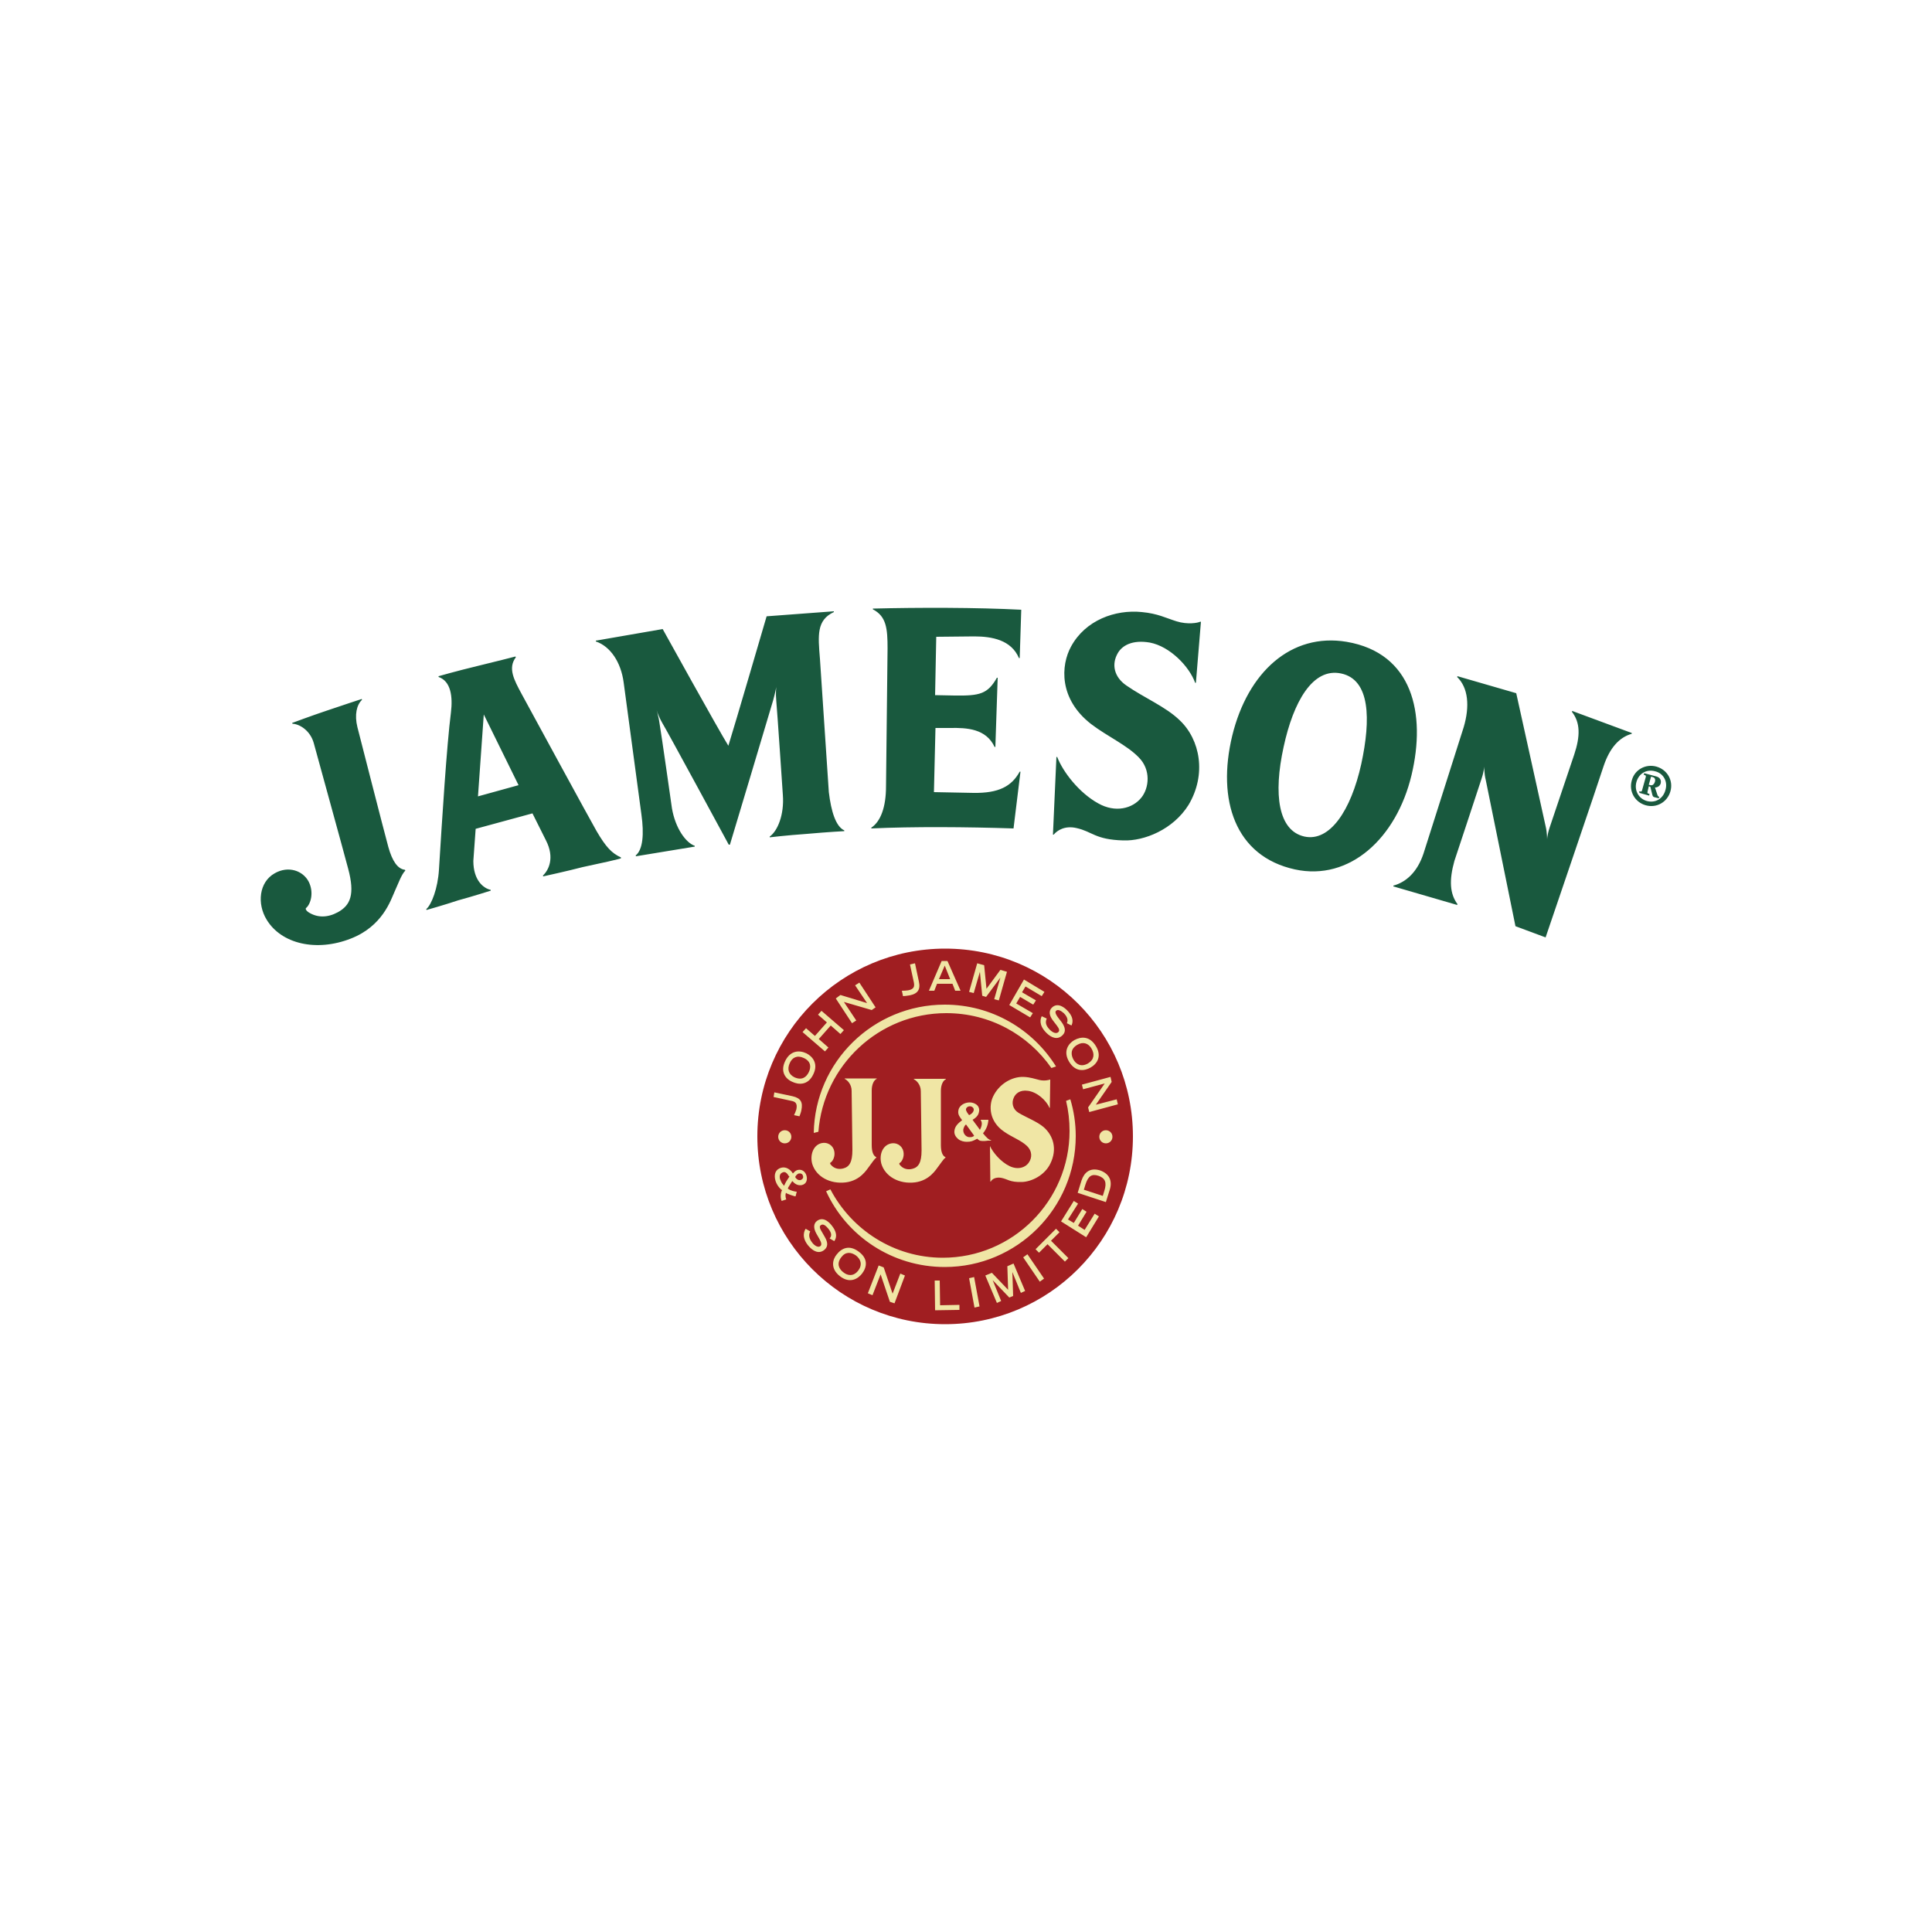 <?xml version="1.0" encoding="utf-8"?>
<!-- Generator: Adobe Illustrator 19.0.0, SVG Export Plug-In . SVG Version: 6.00 Build 0)  -->
<svg version="1.1" id="Layer_1" xmlns="http://www.w3.org/2000/svg" xmlns:xlink="http://www.w3.org/1999/xlink" x="0px" y="0px"
	 viewBox="0 0 500 500" style="enable-background:new 0 0 500 500;" xml:space="preserve">
<style type="text/css">
	.st0{fill:#F0E6A5;}
	.st1{fill:#A01E21;}
	.st2{fill:#19593E;}
</style>
<g id="XMLID_1_">
	<circle id="XMLID_3_" class="st0" cx="244.6" cy="294.1" r="48.2"/>
	<path id="XMLID_4_" class="st1" d="M252,287.3c0.1-0.5-0.4-1-1-1c-0.5,0-0.9,0.3-1,0.7c-0.1,0.5,0.5,1.2,0.8,1.6
		C251.3,288.4,251.9,287.9,252,287.3z"/>
	<polygon id="XMLID_5_" class="st1" points="244.5,249.9 243,253.4 245.9,253.4 	"/>
	<path id="XMLID_6_" class="st1" d="M202.6,303.4c-0.9,0.3-0.9,1.2-0.7,1.8c0.2,0.5,0.4,1,0.8,1.4l0.2,0.3l0.2-0.4
		c0.2-0.5,0.6-1.1,1-1.7l0.2-0.3l-0.2-0.2C203.8,303.8,203.3,303.1,202.6,303.4z"/>
	<path id="XMLID_7_" class="st1" d="M205.6,278.8c2,0.9,3.1-0.1,3.7-1.3c0.6-1.2,0.7-2.8-1.3-3.7c-1.7-0.8-3-0.1-3.6,1.3
		C203.7,276.6,204,278,205.6,278.8z"/>
	<path id="XMLID_8_" class="st1" d="M250.8,294.3c0.5,0,1,0,1.3-0.4L250,291c-0.3,0.2-0.6,0.8-0.7,1.3
		C249.2,293.3,249.9,294.2,250.8,294.3z"/>
	<path id="XMLID_9_" class="st1" d="M281.6,275.2c1.6-1,1.7-2.4,0.9-3.8c-0.8-1.4-2.2-1.9-3.7-1c-1.9,1.1-1.6,2.7-1,3.8
		C278.4,275.3,279.7,276.3,281.6,275.2z"/>
	<path id="XMLID_10_" class="st1" d="M206.7,303.7c-0.3,0.1-0.6,0.4-0.8,0.7l-0.1,0.2l0.1,0.2c0.3,0.4,0.7,0.7,1.3,0.6
		c0.5-0.2,0.8-0.6,0.6-1.1C207.7,303.8,207.2,303.6,206.7,303.7z"/>
	<path id="XMLID_42_" class="st1" d="M244.6,245.5c-26.8,0-48.6,21.7-48.6,48.6c0,26.8,21.7,48.6,48.6,48.6
		c26.8,0,48.6-21.7,48.6-48.6C293.2,267.2,271.5,245.5,244.6,245.5z M287.7,280l-4.1,5.9l5.4-1.4l0.3,1.3l-7.4,2l-0.3-1.2l4.3-6.2
		l-5.6,1.5l-0.3-1.2l7.4-2L287.7,280z M283.6,270.7c1.6,2.6,0.4,4.6-1.4,5.6c-1.4,0.8-3.8,1.3-5.5-1.5c-1.7-2.8-0.1-4.8,1.3-5.6
		C279.8,268.2,282,268.1,283.6,270.7z M248,287.6c0.1-1.5,1.6-2.3,3-2.3c0.5,0,1.2,0.2,1.6,0.5c0.5,0.3,0.9,1,0.8,1.7
		c-0.1,0.9-0.5,1.6-1.7,2.3l0.5,0.7c0.4,0.5,0.9,1.2,1.4,1.9c0.5-0.9,0.7-1.9,0.2-2.5v-0.1h2c-0.1,1.3-0.5,2.4-1.4,3.5
		c0.8,1,1.5,1.7,2.1,1.8v0.1l-0.8,0l-0.9,0.1c-1,0-1.3,0-1.9-0.6c-1.1,0.6-1.6,0.8-2.7,0.8c-0.7,0-1.6-0.2-2.2-0.7
		c-0.6-0.5-1.1-1.2-1-2.1c0.1-1.3,1.1-2.1,2-2.8C248.4,289.1,247.9,288.5,248,287.6z M256.2,296.6c0.8,1.7,2.8,4.1,5.1,5.2
		c2.1,1,4.1,0.4,5-1c0.8-1.2,0.9-2.9-0.6-4.3c-1.5-1.4-3.8-2.2-5.8-3.6c-4-2.7-4-6.8-2.9-9.1c1.5-3.2,4.8-5.2,7.9-5.1
		c1.9,0.1,2.8,0.5,4.1,0.8c1.3,0.3,2.5,0,2.7-0.1l0.1,0l-0.1,7.3l-0.1,0c-0.8-1.9-3.2-4.1-5.6-4.4c-2.1-0.3-3.2,0.8-3.6,1.7
		c-0.7,1.4-0.3,3.1,1.2,4c2.2,1.3,4.7,2.2,6.5,3.7c2.5,2.2,3.6,5.7,1.7,9.5c-1.5,3-4.8,4.6-7.3,4.7c-3.3,0.1-3.7-0.8-5.5-1.1
		c-1.4-0.2-2.3,0.4-2.6,1l-0.1,0L256.2,296.6L256.2,296.6z M272.1,276.4c-6-8.6-15.9-14.2-27.2-14.2c-17.5,0-31.8,13.6-33.1,30.7
		l-1.2,0.3c0.3-18.4,15.4-33.2,33.9-33.2c12.2,0,22.8,6.4,28.8,16L272.1,276.4z M243.5,296.3c0,1.8,0.4,2.8,1.2,3.2l0,0.1
		c-0.5,0.3-1.1,1.3-1.8,2.2c-0.7,0.9-2.3,3.7-6.1,4.2c-4.1,0.5-7.7-1.5-8.7-4.8c-0.6-2.2,0.2-4.6,2.2-5.2c1.7-0.5,3.2,0.5,3.5,2
		c0.3,1.4-0.4,2.7-1,3c-0.1,0.1-0.1,0.3,0.1,0.5c0.8,1,2,1.3,3.2,1c1.6-0.4,2.4-1.6,2.4-4.8c0-2.6-0.2-13.6-0.2-15.3
		c0-1.6-1-2.7-1.8-3.1l0-0.1l8.3,0l0,0.1c-0.7,0.3-1.3,1.4-1.3,3C243.5,282.2,243.5,294.6,243.5,296.3z M212.4,295.9
		c1.7-0.5,3.2,0.5,3.5,2c0.3,1.4-0.4,2.7-1,3c-0.1,0.1-0.1,0.3,0.1,0.5c0.8,1,2,1.3,3.2,1c1.6-0.4,2.4-1.6,2.4-4.8
		c0-2.6-0.2-13.6-0.2-15.3c0-1.6-1-2.7-1.8-3.1l0-0.1l8.3,0l0,0.1c-0.7,0.3-1.3,1.4-1.3,3c0,0,0,12.4,0,14.1c0,1.8,0.4,2.8,1.2,3.2
		l0,0.1c-0.5,0.3-1.1,1.3-1.8,2.2c-0.7,0.9-2.3,3.7-6.1,4.2c-4.1,0.5-7.7-1.5-8.7-4.8C209.6,299,210.4,296.5,212.4,295.9z
		 M214.9,307.8c5.5,10.5,16.5,17.7,29.1,17.7c18.1,0,32.8-14.7,32.8-32.8c0-2.7-0.3-5.3-0.9-7.8l1.1-0.4c0.9,3,1.4,6.2,1.4,9.5
		c0,18.7-15.2,33.9-33.9,33.9c-13.6,0-25.4-8-30.7-19.6L214.9,307.8z M271.7,266.5c0.8,0.8,1.7,1.1,2.2,0.6c0.4-0.4,0.2-0.9-0.4-1.7
		l-1-1.3c-1-1.3-1.1-2.5-0.3-3.3c1.6-1.6,3.5,0.2,3.9,0.6c2.1,2.1,1.4,3.5,1.2,4l-1.2-0.6c0.3-0.6,0.3-1.5-0.8-2.6
		c-0.7-0.6-1.5-1.1-2-0.6c-0.2,0.2-0.3,0.6,0.5,1.7l1,1.3c0.9,1.3,1.1,2.4,0.2,3.3c-1.3,1.3-2.9,0.7-4.2-0.6
		c-2.1-2.1-1.5-3.7-1.2-4.3l1.3,0.6C270.6,264.3,270.4,265.2,271.7,266.5z M265,253.5l5.3,3.2l-0.7,1.1l-4.2-2.5l-0.9,1.5l3.6,2.1
		l-0.7,1.1L264,258l-1,1.7l4.3,2.5l-0.7,1.1l-5.4-3.2L265,253.5z M252.9,249.3l1.8,0.5l0.6,6.1l3.6-4.9l1.7,0.5l-2.1,7.4l-1.2-0.3
		l1.6-5.6l0,0l-3.7,5l-1-0.3l-0.6-6.2l0,0L252,257l-1.2-0.3L252.9,249.3z M243.7,248.7h1.5l3.4,7.7h-1.4l-0.7-1.8h-4l-0.7,1.8h-1.4
		L243.7,248.7z M235,256.3c1.6-0.3,1.7-1,1.5-2.1l-1-4.6l1.3-0.3l1,4.7c0.5,2.2-0.4,3.2-2.4,3.6c-0.6,0.1-1.4,0.2-1.7,0.2l-0.3-1.4
		C233.9,256.4,234.4,256.4,235,256.3z M217.5,257.5l6.9,2.1l-3.1-4.6l1.1-0.7l4.2,6.4l-1,0.7l-7.2-2.1l3.2,4.8l-1.1,0.7l-4.2-6.4
		L217.5,257.5z M208.6,266.1l2.3,2l3.1-3.5l-2.3-2l0.9-1l5.8,5l-0.9,1l-2.5-2.2l-3.1,3.5l2.5,2.2l-0.9,1l-5.8-5L208.6,266.1z
		 M203.2,274.6c1.3-2.7,3.6-2.9,5.5-2c1.4,0.7,3.2,2.5,1.8,5.4c-1.4,3-3.9,2.7-5.4,2C203.2,279.2,201.9,277.3,203.2,274.6z
		 M200.4,282.7l4.7,1c2.2,0.5,2.7,1.6,2.3,3.6c-0.1,0.6-0.4,1.3-0.5,1.6l-1.4-0.3c0.2-0.4,0.4-0.9,0.6-1.5c0.3-1.5-0.2-2-1.3-2.2
		l-4.6-1L200.4,282.7z M204.8,294.2c0,0.9-0.7,1.7-1.7,1.7c-0.9,0-1.7-0.7-1.7-1.7c0-0.9,0.7-1.7,1.7-1.7
		C204.1,292.5,204.8,293.3,204.8,294.2z M205.1,305.7L205.1,305.7l-0.1,0c-0.3,0.5-0.7,1.1-1,1.6l-0.1,0.3l0.1,0.1
		c0.6,0.4,1.4,0.6,2,0.7l0.2,0l-0.3,1.2l-0.2,0c-0.7-0.2-1.3-0.4-2-0.7l-0.3-0.2c-0.2,0.5-0.1,1.1,0,1.5l0.1,0.2l-1.2,0.4l-0.1-0.2
		c-0.3-1-0.1-2.1,0.2-2.6l-0.3-0.2c-0.7-0.7-1.1-1.3-1.4-2.2c-0.5-1.7,0-3,1.5-3.4c1.2-0.3,2.2,0.4,2.8,1.2l0.2,0.3l0.2-0.2
		c0.3-0.4,0.7-0.6,1-0.7c1.1-0.3,2,0.4,2.3,1.4c0.3,1,0.1,2.2-1.2,2.5C206.4,306.9,205.6,306.3,205.1,305.7z M214.3,317.9
		c-0.6-0.7-1.3-1.3-1.9-0.8c-0.3,0.2-0.4,0.6,0.3,1.7l0.8,1.4c0.8,1.4,0.8,2.5-0.2,3.3c-1.4,1.1-2.9,0.3-4.1-1.1
		c-1.9-2.3-1-3.9-0.7-4.4l1.2,0.7c-0.3,0.5-0.6,1.5,0.5,2.9c0.7,0.9,1.6,1.3,2.1,0.9c0.4-0.3,0.3-0.9-0.2-1.8l-0.8-1.4
		c-0.8-1.4-0.8-2.6,0.1-3.3c1.8-1.4,3.5,0.7,3.8,1.1c1.9,2.3,1,3.7,0.7,4.1l-1.2-0.7C215.2,320,215.4,319.2,214.3,317.9z
		 M223.1,329.6c-1,1.3-3.1,2.7-5.7,0.7c-2.6-2-1.9-4.4-0.9-5.6c1.3-1.7,3.3-2.6,5.7-0.8C224.7,325.7,224.4,327.9,223.1,329.6z
		 M231.5,337.3l-1.2-0.4l-2.4-7.1l-2.1,5.4l-1.2-0.5l2.8-7.2l1.3,0.5l2.3,6.8l2-5.2l1.2,0.5L231.5,337.3z M242,339.1l-0.1-7.7l1.3,0
		l0.1,6.4l5-0.1l0,1.3L242,339.1z M252.2,338.4l-1.4-7.6l1.3-0.3l1.4,7.6L252.2,338.4z M264.2,334.6l-2.2-5.4l0,0l0.2,6.2l-1,0.4
		l-4.3-4.5l0,0l2.2,5.4l-1.1,0.5l-3-7.1l1.7-0.7l4.2,4.4l-0.2-6.1l1.6-0.7l3,7.1L264.2,334.6z M269.1,331.7l-4.3-6.3l1.1-0.8
		l4.3,6.3L269.1,331.7z M275.6,326.5l-4.5-4.5l-2.2,2.2l-0.9-0.9l5.3-5.3l0.9,0.9l-2.2,2.2l4.5,4.5L275.6,326.5z M281.1,320.2
		l-6.5-4.1l3.3-5.3l1.1,0.7l-2.6,4.1l1.5,0.9l2.2-3.6l1.1,0.7l-2.2,3.6l1.7,1.1l2.6-4.2l1.1,0.7L281.1,320.2z M287.2,307.9l-1,3.2
		l-7.3-2.4l1-3.2c0.7-2.1,2.2-3.4,4.8-2.6C287.2,303.8,287.9,305.7,287.2,307.9z M286.2,295.9c-0.9,0-1.7-0.7-1.7-1.7
		c0-0.9,0.7-1.7,1.7-1.7c0.9,0,1.7,0.7,1.7,1.7C287.9,295.2,287.1,295.9,286.2,295.9z"/>
	<path id="XMLID_43_" class="st1" d="M221.5,324.9c-1.3-0.9-2.7-1-3.8,0.5c-1.3,1.7-0.5,3.1,0.6,3.9c1,0.8,2.6,1.2,3.9-0.6
		C223.2,327.3,222.8,325.9,221.5,324.9z"/>
	<path id="XMLID_44_" class="st1" d="M284.3,304.3c-1.8-0.6-2.7,0.1-3.4,2.3l-0.4,1.3l4.9,1.6l0.4-1.3
		C286.5,306,286,304.9,284.3,304.3z"/>
	<path id="XMLID_58_" class="st2" d="M427.1,203.2c0.4,0.1,0.9,0,1.2-0.9c0.2-0.8-0.2-1.1-0.6-1.2l-0.4-0.1l-0.6,2.1L427.1,203.2z
		 M424.2,204.8c0.6,0.1,0.7,0.1,0.8-0.4l0.9-3.2c0.1-0.5,0.1-0.5-0.5-0.7l0.1-0.4l3,0.8c0.9,0.2,1.5,0.8,1.3,1.8
		c-0.2,0.7-0.8,1.1-1.5,1.1l0.6,1.8c0.1,0.4,0.3,0.6,0.5,0.6l-0.1,0.4l-1.2-0.3c-0.3-0.1-0.4-0.3-0.5-0.7l-0.5-2l-0.4-0.1l-0.3,1.3
		c-0.1,0.5-0.1,0.5,0.5,0.7l-0.1,0.4l-2.5-0.7L424.2,204.8z M428.3,199.6c-2.2-0.6-4.2,0.6-4.8,2.8c-0.6,2.2,0.6,4.3,2.7,4.9
		c2.2,0.6,4.2-0.6,4.8-2.8C431.7,202.3,430.5,200.1,428.3,199.6 M428.7,198.4c2.8,0.8,4.4,3.6,3.6,6.4c-0.8,2.8-3.6,4.4-6.4,3.6
		c-2.8-0.8-4.4-3.6-3.6-6.4C423,199.2,425.9,197.6,428.7,198.4 M400,213.8c0.4,1.6,0.4,3.6,0.4,3.6s-0.1-1,0.7-3.4l6.3-18.7
		c1.6-4.8,1.6-8.3-0.6-11.1l0.1-0.2l15.4,5.7l0,0.2c-3.2,0.9-5.7,3.6-7.3,8.4c-0.9,2.9-15,44.3-15,44.3l-7.8-2.9l-7.7-37.9
		c-0.4-1.5-0.4-3.6-0.4-3.6s0.1,1-0.7,3.4c-0.7,2.2-7,21.2-7,21.2c-1.4,5-1.2,8.5,0.8,11.2l-0.1,0.2l-16.5-4.8l0-0.2
		c3.3-0.9,6.2-3.5,7.8-8.3l10.4-32.7c1.6-5.4,1.2-10.2-1.7-13l0.1-0.2l15.2,4.4L400,213.8z M347.1,174.3c-7.4-1.6-12.4,7.4-14.9,19
		c-2.7,12.3-1.4,21.7,5.4,23.2c6.5,1.4,12-6.6,14.7-18.8C354.8,186.1,354.6,175.9,347.1,174.3 M365.3,200.6
		c-3.9,16.3-16,27.5-30.2,24.4c-15.5-3.4-20.2-18-16.2-34.6c4-16.4,15.2-26.7,29.6-24.3C365.6,169,369.1,184.7,365.3,200.6
		 M290.7,217.5c-7.3-0.2-8-2.3-12.1-3.2c-3-0.7-5,0.6-5.9,1.7l-0.2,0l0.9-20.1l0.2,0c1.5,3.9,5.7,9.3,10.6,12
		c4.4,2.5,8.9,1.4,11.2-1.5c2-2.5,2.5-7.2-0.7-10.4c-3.1-3.2-8.1-5.4-12.3-8.6c-8.4-6.5-7.9-15.2-5.2-20.1
		c3.7-6.8,11.4-9.6,18.3-8.9c4.2,0.4,6.1,1.5,9,2.4c2.9,0.9,5.5,0.4,6.1,0.1l0.2,0l-1.3,15.8l-0.2,0c-1.5-4.2-6.5-9.4-11.7-10.4
		c-4.6-0.8-7.2,0.8-8.3,2.7c-1.7,2.9-1,6.2,2.2,8.4c4.6,3.2,10.2,5.5,13.8,9c5.3,5,7,14,2.3,21.9
		C303.6,214.7,296.1,217.7,290.7,217.5 M264.3,157.8l-0.4,12.5l-0.2,0c-2-4.7-7-5.6-11.6-5.6l-9.8,0.1l-0.3,15.1l5,0.1
		c6.6,0.1,8.6-0.4,11-4.6l0.2,0l-0.6,17.9l-0.2,0c-2.2-4.7-7.1-5-11.6-4.9l-3.7,0l-0.4,16.6l10.2,0.2c6.6,0.1,9.9-1.7,12-5.5l0.2,0
		l-1.8,14.7c-12.1-0.4-26-0.5-36.8,0l0-0.2c2.4-1.6,3.8-5.3,3.8-10.7l0.4-35.7c0-5.1-0.3-8.3-3.8-10.1l0-0.2
		C237.8,157.2,252.7,157.2,264.3,157.8 M198.4,159.5l17.4-1.3l0,0.2c-4.5,2.1-4.1,6-3.6,12.1l2.3,34.5c0.6,5,1.8,8.9,4,9.9l0,0.2
		c0,0-4,0.2-9.6,0.7c-5.6,0.4-9.7,0.9-9.7,0.9l0-0.2c2-1.4,3.8-5.6,3.4-10.8c0,0-1.5-22.4-1.7-24.3c-0.2-2.1,0-3.6,0-3.6
		s-0.3,1.6-0.8,3.4c-0.5,1.8-11.2,37.4-11.2,37.4l-0.3,0c0,0-15.8-29.2-17.2-31.5c-1.1-1.9-1.6-3.7-1.6-3.7s0.6,1.7,0.9,3.9
		c0.4,2.2,3.2,21.9,3.2,21.9c0.9,5.2,3.6,8.9,5.9,9.7l0,0.2l-15.2,2.5l-0.1-0.2c1.9-1.5,2.2-5.6,1.5-10.6l-4.6-34.2
		c-0.7-5.2-3.4-9.3-7.2-10.6l0-0.2l17.3-3c0,0,14.5,26.2,17,30.2C190.1,187.9,198.4,159.5,198.4,159.5 M125.2,184.9l-1.5,21.2
		l10.5-2.9L125.2,184.9z M150.8,224.4c-3.8,1-10.2,2.4-10.2,2.4l-0.1-0.2c1.5-1.4,3.1-4.6,0.8-9.1l-3.5-7l-14.7,4l-0.6,8.3
		c0,5,2.6,7.1,4.5,7.5l0,0.2c0,0-4.7,1.5-8.4,2.5c-3.6,1.2-8.2,2.5-8.2,2.5l-0.1-0.2c1.4-1.2,3-5.4,3.3-10.2
		c0.8-12.9,2-32.1,3.1-40.7c0.5-4.1,0-8.1-3.2-9.2l0-0.2c0,0,4.5-1.3,9.9-2.6c4.6-1.1,10-2.5,10-2.5l0.1,0.2
		c-2.1,2.8-0.5,5.8,1.5,9.5c1.9,3.5,18,33.1,19.4,35.5c2.4,4.1,3.9,5.7,6.3,6.8l0,0.2C161,222.2,154.6,223.6,150.8,224.4
		 M81.2,192.3c-0.9-3.2-3.6-4.9-5.5-5l-0.1-0.2c0,0,5.1-1.9,8.7-3.1c3.8-1.3,9.3-3.1,9.3-3.1l0.1,0.2c-1.4,1.3-2,3.9-1.2,7.1
		c0,0,7,27.4,8,31c1,3.6,2.4,5.7,4.3,5.9l0.1,0.2c-1,1-1.8,3.3-2.8,5.5c-1,2.2-3.1,8.9-11.3,12.1c-8.9,3.5-18,1.4-21.8-4.9
		c-2.5-4.1-2-9.7,2.1-12c3.5-2,7.3-0.7,8.8,2.2c1.4,2.8,0.5,5.8-0.7,6.8c-0.2,0.2,0,0.6,0.5,1c2.4,1.6,5.1,1.5,7.7,0.1
		c3.3-1.8,4.5-4.6,2.7-11.3C88.7,219.5,82.2,196,81.2,192.3"/>
</g>
</svg>
